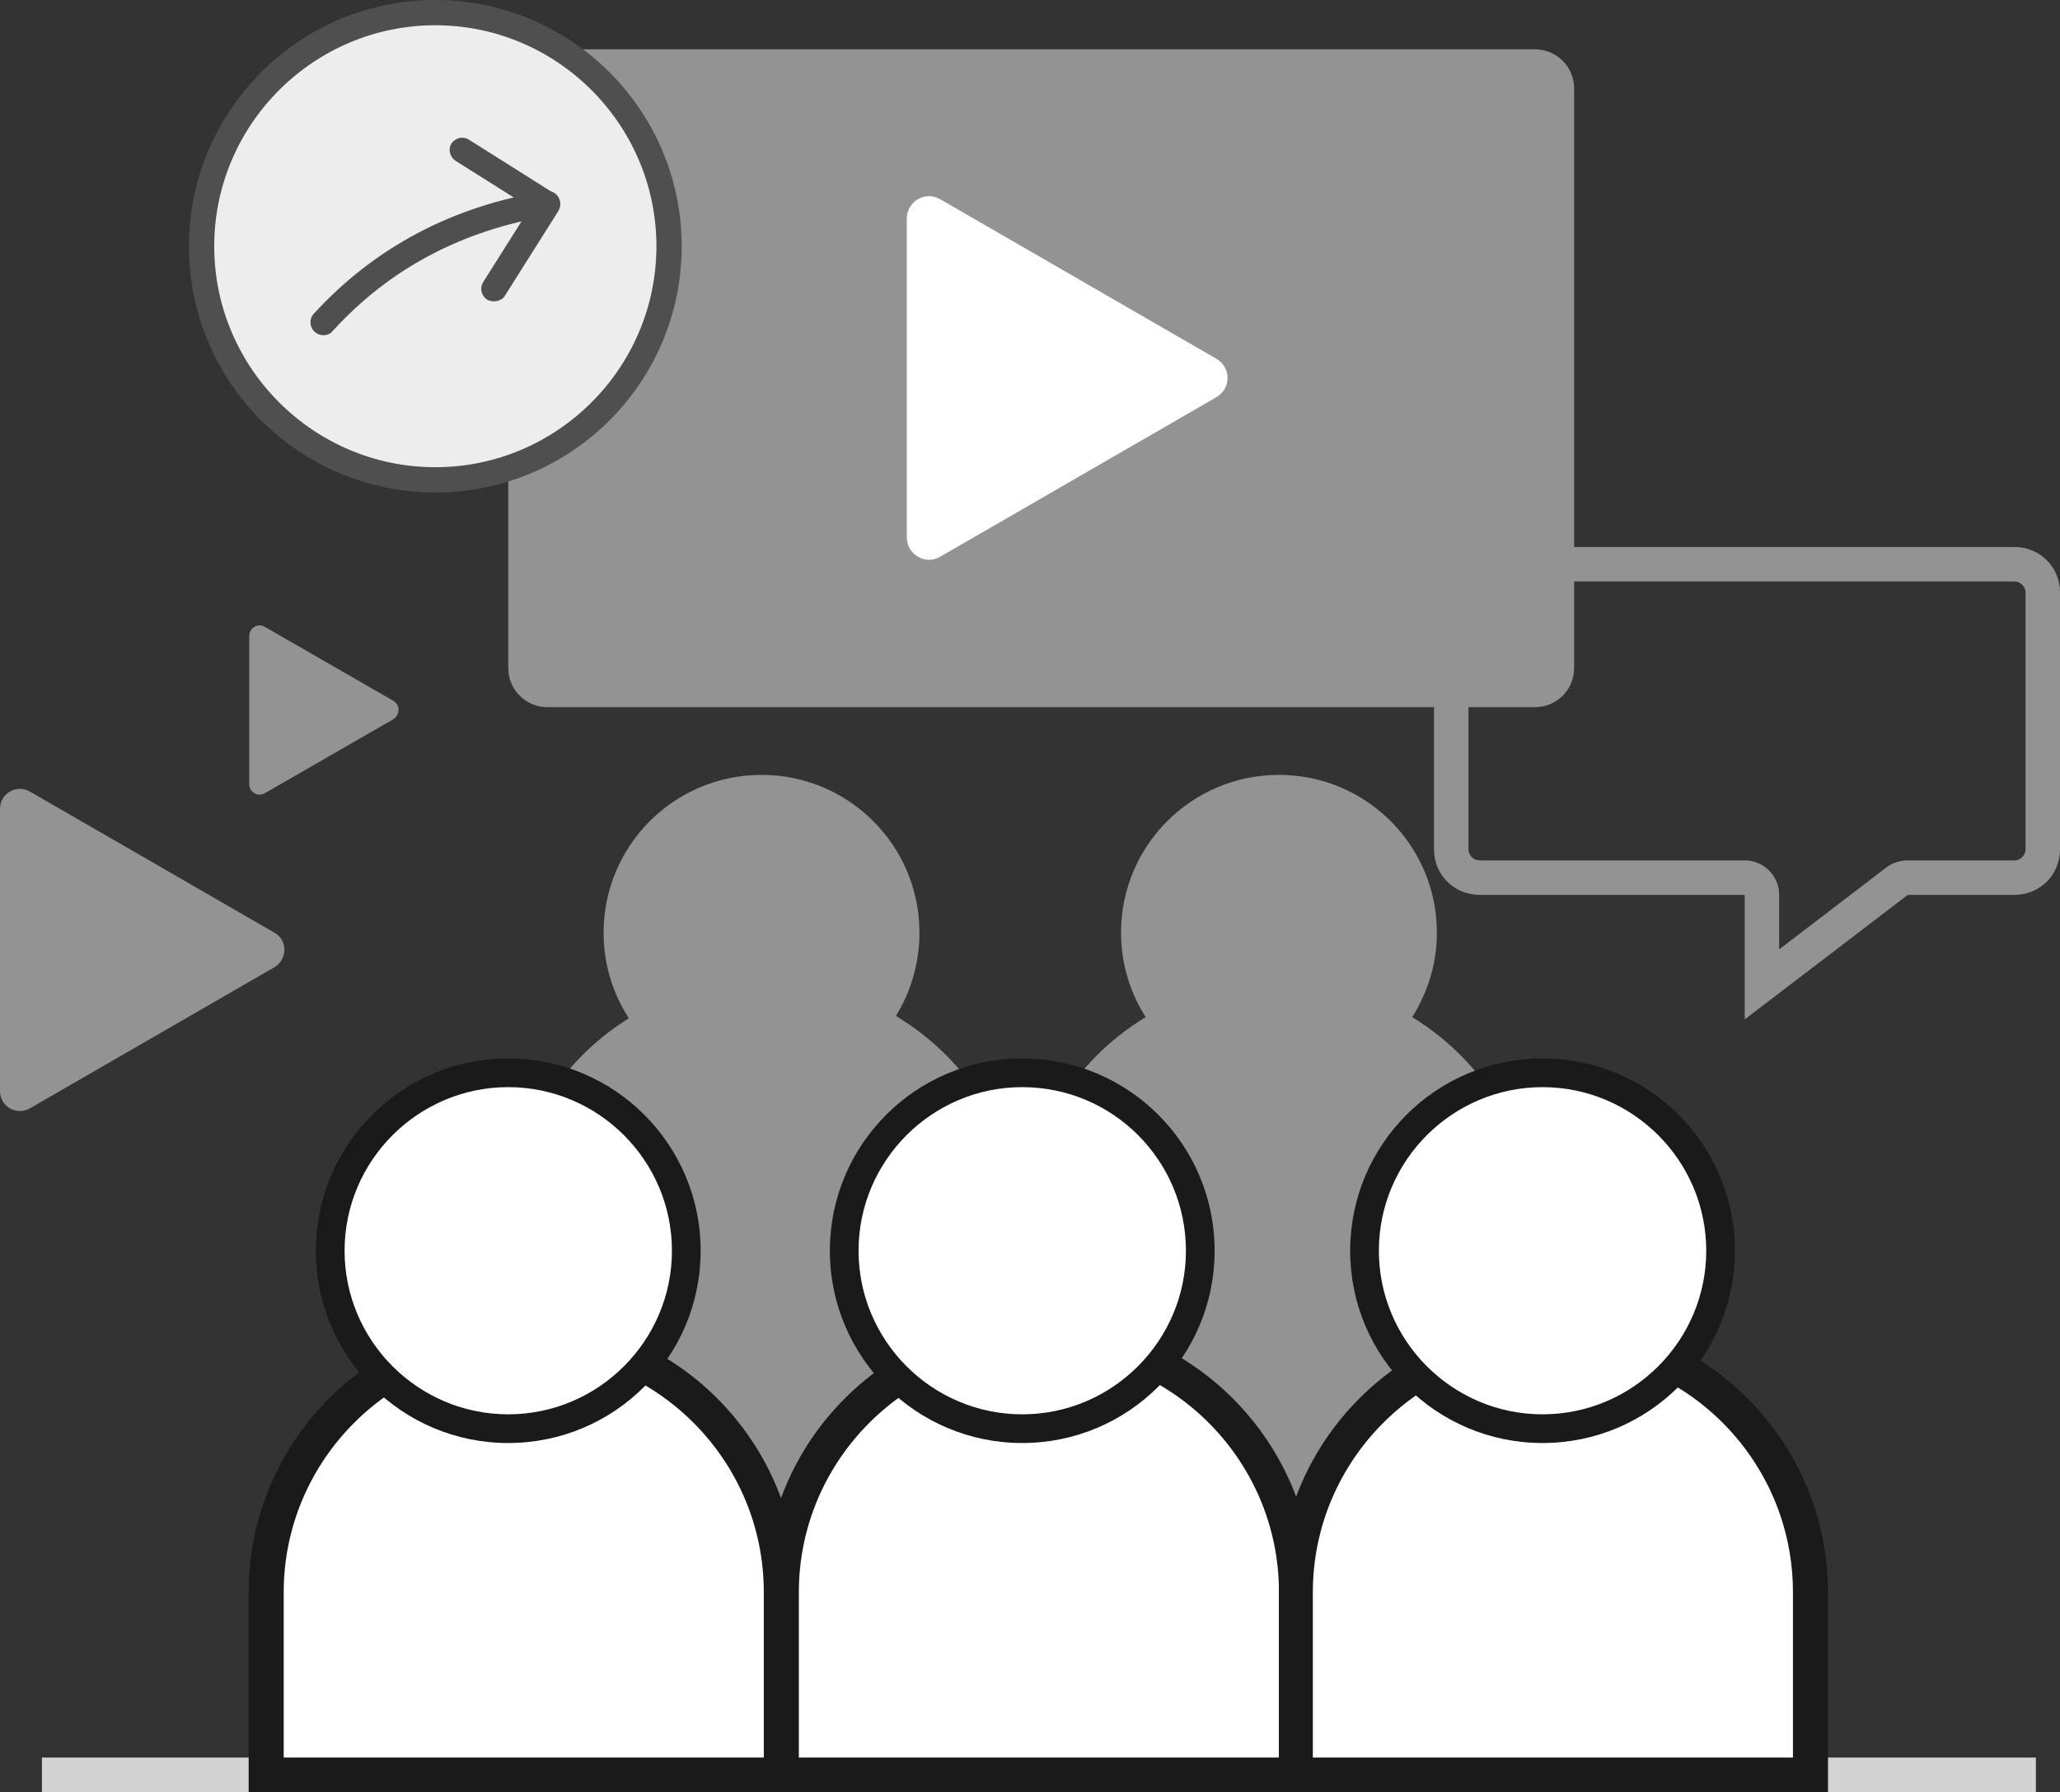 <svg width="100" height="87" viewBox="0 0 100 87" fill="none" xmlns="http://www.w3.org/2000/svg">
<rect x="0" y="0" width="100" height="87" fill="#333333" stroke="none"/>
<g clip-path="url(#clip0)">
<path d="M68.554 49.38C69.306 48.182 69.752 46.788 69.752 45.283C69.752 41.048 66.323 37.62 62.086 37.62C57.848 37.62 54.419 41.048 54.419 45.283C54.419 46.788 54.865 48.209 55.618 49.38C52.105 51.498 49.736 55.316 49.596 59.691C49.457 55.288 47.032 51.442 43.491 49.324C44.216 48.154 44.634 46.76 44.634 45.283C44.634 41.048 41.205 37.62 36.967 37.62C32.73 37.62 29.301 41.048 29.301 45.283C29.301 46.816 29.747 48.237 30.527 49.436C26.987 51.637 24.617 55.566 24.617 60.053V68.915L36.326 80.256L49.596 68.942L62.225 79.225L74.575 68.942V60.081C74.575 55.538 72.15 51.581 68.554 49.38Z" fill="#939393"/>
<path d="M97.797 28.229C98.076 28.229 98.327 28.48 98.327 28.758V41.243C98.327 41.521 98.076 41.772 97.797 41.772H92.612C92.25 41.772 91.887 41.884 91.581 42.106L86.367 46.092V43.444C86.367 42.525 85.615 41.772 84.695 41.772H71.815C71.536 41.772 71.285 41.521 71.285 41.243V28.758C71.285 28.48 71.536 28.229 71.815 28.229H97.797ZM97.797 26.557H71.815C70.588 26.557 69.612 27.532 69.612 28.758V41.243C69.612 42.469 70.588 43.444 71.815 43.444H84.695V49.491L92.612 43.444H97.797C99.024 43.444 100 42.469 100 41.243V28.758C100 27.532 99.024 26.557 97.797 26.557Z" fill="#939393"/>
<path d="M74.519 34.332H26.569C25.509 34.332 24.673 33.468 24.673 32.437V4.291C24.673 3.232 25.537 2.396 26.569 2.396H74.519C75.579 2.396 76.415 3.26 76.415 4.291V32.437C76.415 33.468 75.579 34.332 74.519 34.332Z" fill="#939393"/>
<path d="M98.829 85.328H2.035V87H98.829V85.328Z" fill="#D3D3D3"/>
<path d="M37.914 86.164H12.907V77.302C12.907 70.391 18.511 64.818 25.397 64.818C32.311 64.818 37.886 70.419 37.886 77.302V86.164H37.914Z" fill="white"/>
<path d="M38.751 87H12.071V77.302C12.071 69.945 18.065 63.982 25.397 63.982C32.757 63.982 38.723 69.973 38.723 77.302V87H38.751ZM13.744 85.328H37.078V77.302C37.078 70.865 31.837 65.654 25.425 65.654C19.013 65.654 13.772 70.893 13.772 77.302V85.328H13.744Z" fill="#1A1A1A"/>
<path d="M62.922 86.164H37.942V77.302C37.942 70.391 43.546 64.818 50.432 64.818C57.346 64.818 62.922 70.419 62.922 77.302V86.164Z" fill="white"/>
<path d="M63.758 87H37.106V77.302C37.106 69.945 43.1 63.982 50.432 63.982C57.764 63.982 63.758 69.973 63.758 77.302V87ZM38.779 85.328H62.086V77.302C62.086 70.865 56.844 65.654 50.432 65.654C44.02 65.654 38.779 70.893 38.779 77.302V85.328Z" fill="#1A1A1A"/>
<path d="M87.9 86.164H62.921V77.302C62.921 70.391 68.525 64.818 75.41 64.818C82.324 64.818 87.9 70.419 87.9 77.302V86.164Z" fill="white"/>
<path d="M88.737 87H62.085V77.302C62.085 69.945 68.079 63.982 75.411 63.982C82.771 63.982 88.737 69.973 88.737 77.302V87ZM63.73 85.328H87.036V77.302C87.036 70.865 81.795 65.654 75.383 65.654C68.971 65.654 63.73 70.893 63.73 77.302V85.328Z" fill="#1A1A1A"/>
<path d="M19.096 34.025L12.851 30.43C12.517 30.235 12.099 30.486 12.099 30.876V38.066C12.099 38.456 12.517 38.707 12.851 38.512L19.096 34.917C19.431 34.694 19.431 34.22 19.096 34.025Z" fill="#939393"/>
<path d="M13.326 45.283L1.45 38.428C0.808 38.066 0 38.512 0 39.264V52.975C0 53.727 0.808 54.173 1.45 53.811L13.326 46.955C13.967 46.565 13.967 45.646 13.326 45.283Z" fill="#939393"/>
<path d="M59.046 17.417L45.636 9.67C44.912 9.252 44.02 9.781 44.02 10.617V26.083C44.02 26.919 44.912 27.449 45.636 27.031L59.046 19.284C59.771 18.866 59.771 17.835 59.046 17.417Z" fill="white"/>
<path d="M21.132 23.297C27.398 23.297 32.478 18.219 32.478 11.955C32.478 5.691 27.398 0.613 21.132 0.613C14.865 0.613 9.785 5.691 9.785 11.955C9.785 18.219 14.865 23.297 21.132 23.297Z" fill="#EDEDED"/>
<path d="M21.132 23.91C14.524 23.91 9.172 18.559 9.172 11.955C9.172 5.35 14.552 0 21.132 0C27.711 0 33.092 5.35 33.092 11.955C33.092 18.559 27.739 23.91 21.132 23.91ZM21.132 1.226C15.222 1.226 10.399 6.047 10.399 11.955C10.399 17.863 15.222 22.683 21.132 22.683C27.042 22.683 31.865 17.863 31.865 11.955C31.865 6.047 27.042 1.226 21.132 1.226Z" fill="#4F4F4F"/>
<path d="M22.442 7.245L26.568 9.865L23.976 14.017" fill="#EDEDED"/>
<path d="M23.976 14.63C23.864 14.63 23.753 14.602 23.641 14.546C23.363 14.351 23.279 13.989 23.446 13.71L25.732 10.088L22.108 7.803C21.829 7.608 21.746 7.245 21.913 6.967C22.108 6.688 22.471 6.604 22.749 6.772L26.903 9.391C27.043 9.475 27.126 9.614 27.182 9.781C27.21 9.948 27.182 10.116 27.098 10.255L24.478 14.407C24.366 14.546 24.171 14.63 23.976 14.63Z" fill="#4F4F4F"/>
<path d="M15.695 15.661C18.706 12.345 22.442 10.534 26.596 9.865L15.695 15.661Z" fill="#EDEDED"/>
<path d="M15.695 16.274C15.556 16.274 15.389 16.218 15.277 16.107C15.026 15.884 14.998 15.494 15.222 15.243C18.177 12.011 21.968 10.004 26.484 9.28C26.819 9.224 27.126 9.447 27.181 9.781C27.237 10.116 27.014 10.422 26.68 10.478C22.442 11.175 18.901 13.041 16.142 16.079C16.03 16.218 15.863 16.274 15.695 16.274Z" fill="#4F4F4F"/>
<path d="M24.673 69.36C29.446 69.36 33.315 65.493 33.315 60.722C33.315 55.951 29.446 52.083 24.673 52.083C19.9 52.083 16.03 55.951 16.03 60.722C16.03 65.493 19.9 69.36 24.673 69.36Z" fill="white"/>
<path d="M24.672 70.057C19.515 70.057 15.333 65.877 15.333 60.722C15.333 55.566 19.515 51.386 24.672 51.386C29.83 51.386 34.012 55.566 34.012 60.722C34.012 65.877 29.83 70.057 24.672 70.057ZM24.672 52.78C20.295 52.78 16.727 56.346 16.727 60.722C16.727 65.097 20.295 68.664 24.672 68.664C29.049 68.664 32.618 65.097 32.618 60.722C32.618 56.346 29.049 52.78 24.672 52.78Z" fill="#1A1A1A"/>
<path d="M49.624 69.36C54.397 69.36 58.266 65.493 58.266 60.722C58.266 55.951 54.397 52.083 49.624 52.083C44.851 52.083 40.981 55.951 40.981 60.722C40.981 65.493 44.851 69.36 49.624 69.36Z" fill="white"/>
<path d="M49.623 70.057C44.466 70.057 40.284 65.877 40.284 60.722C40.284 55.566 44.466 51.386 49.623 51.386C54.781 51.386 58.963 55.566 58.963 60.722C58.963 65.877 54.781 70.057 49.623 70.057ZM49.623 52.78C45.246 52.78 41.678 56.346 41.678 60.722C41.678 65.097 45.246 68.664 49.623 68.664C54 68.664 57.569 65.097 57.569 60.722C57.569 56.346 54.028 52.78 49.623 52.78Z" fill="#1A1A1A"/>
<path d="M74.882 69.36C79.655 69.36 83.524 65.493 83.524 60.722C83.524 55.951 79.655 52.083 74.882 52.083C70.109 52.083 66.239 55.951 66.239 60.722C66.239 65.493 70.109 69.36 74.882 69.36Z" fill="white"/>
<path d="M74.881 70.057C69.724 70.057 65.542 65.877 65.542 60.722C65.542 55.566 69.724 51.386 74.881 51.386C80.039 51.386 84.221 55.566 84.221 60.722C84.221 65.877 80.039 70.057 74.881 70.057ZM74.881 52.78C70.504 52.78 66.936 56.346 66.936 60.722C66.936 65.097 70.504 68.664 74.881 68.664C79.258 68.664 82.827 65.097 82.827 60.722C82.827 56.346 79.258 52.78 74.881 52.78Z" fill="#1A1A1A"/>
</g>
<defs>
<clipPath id="clip0">
<rect width="100" height="87" fill="white"/>
</clipPath>
</defs>
</svg>